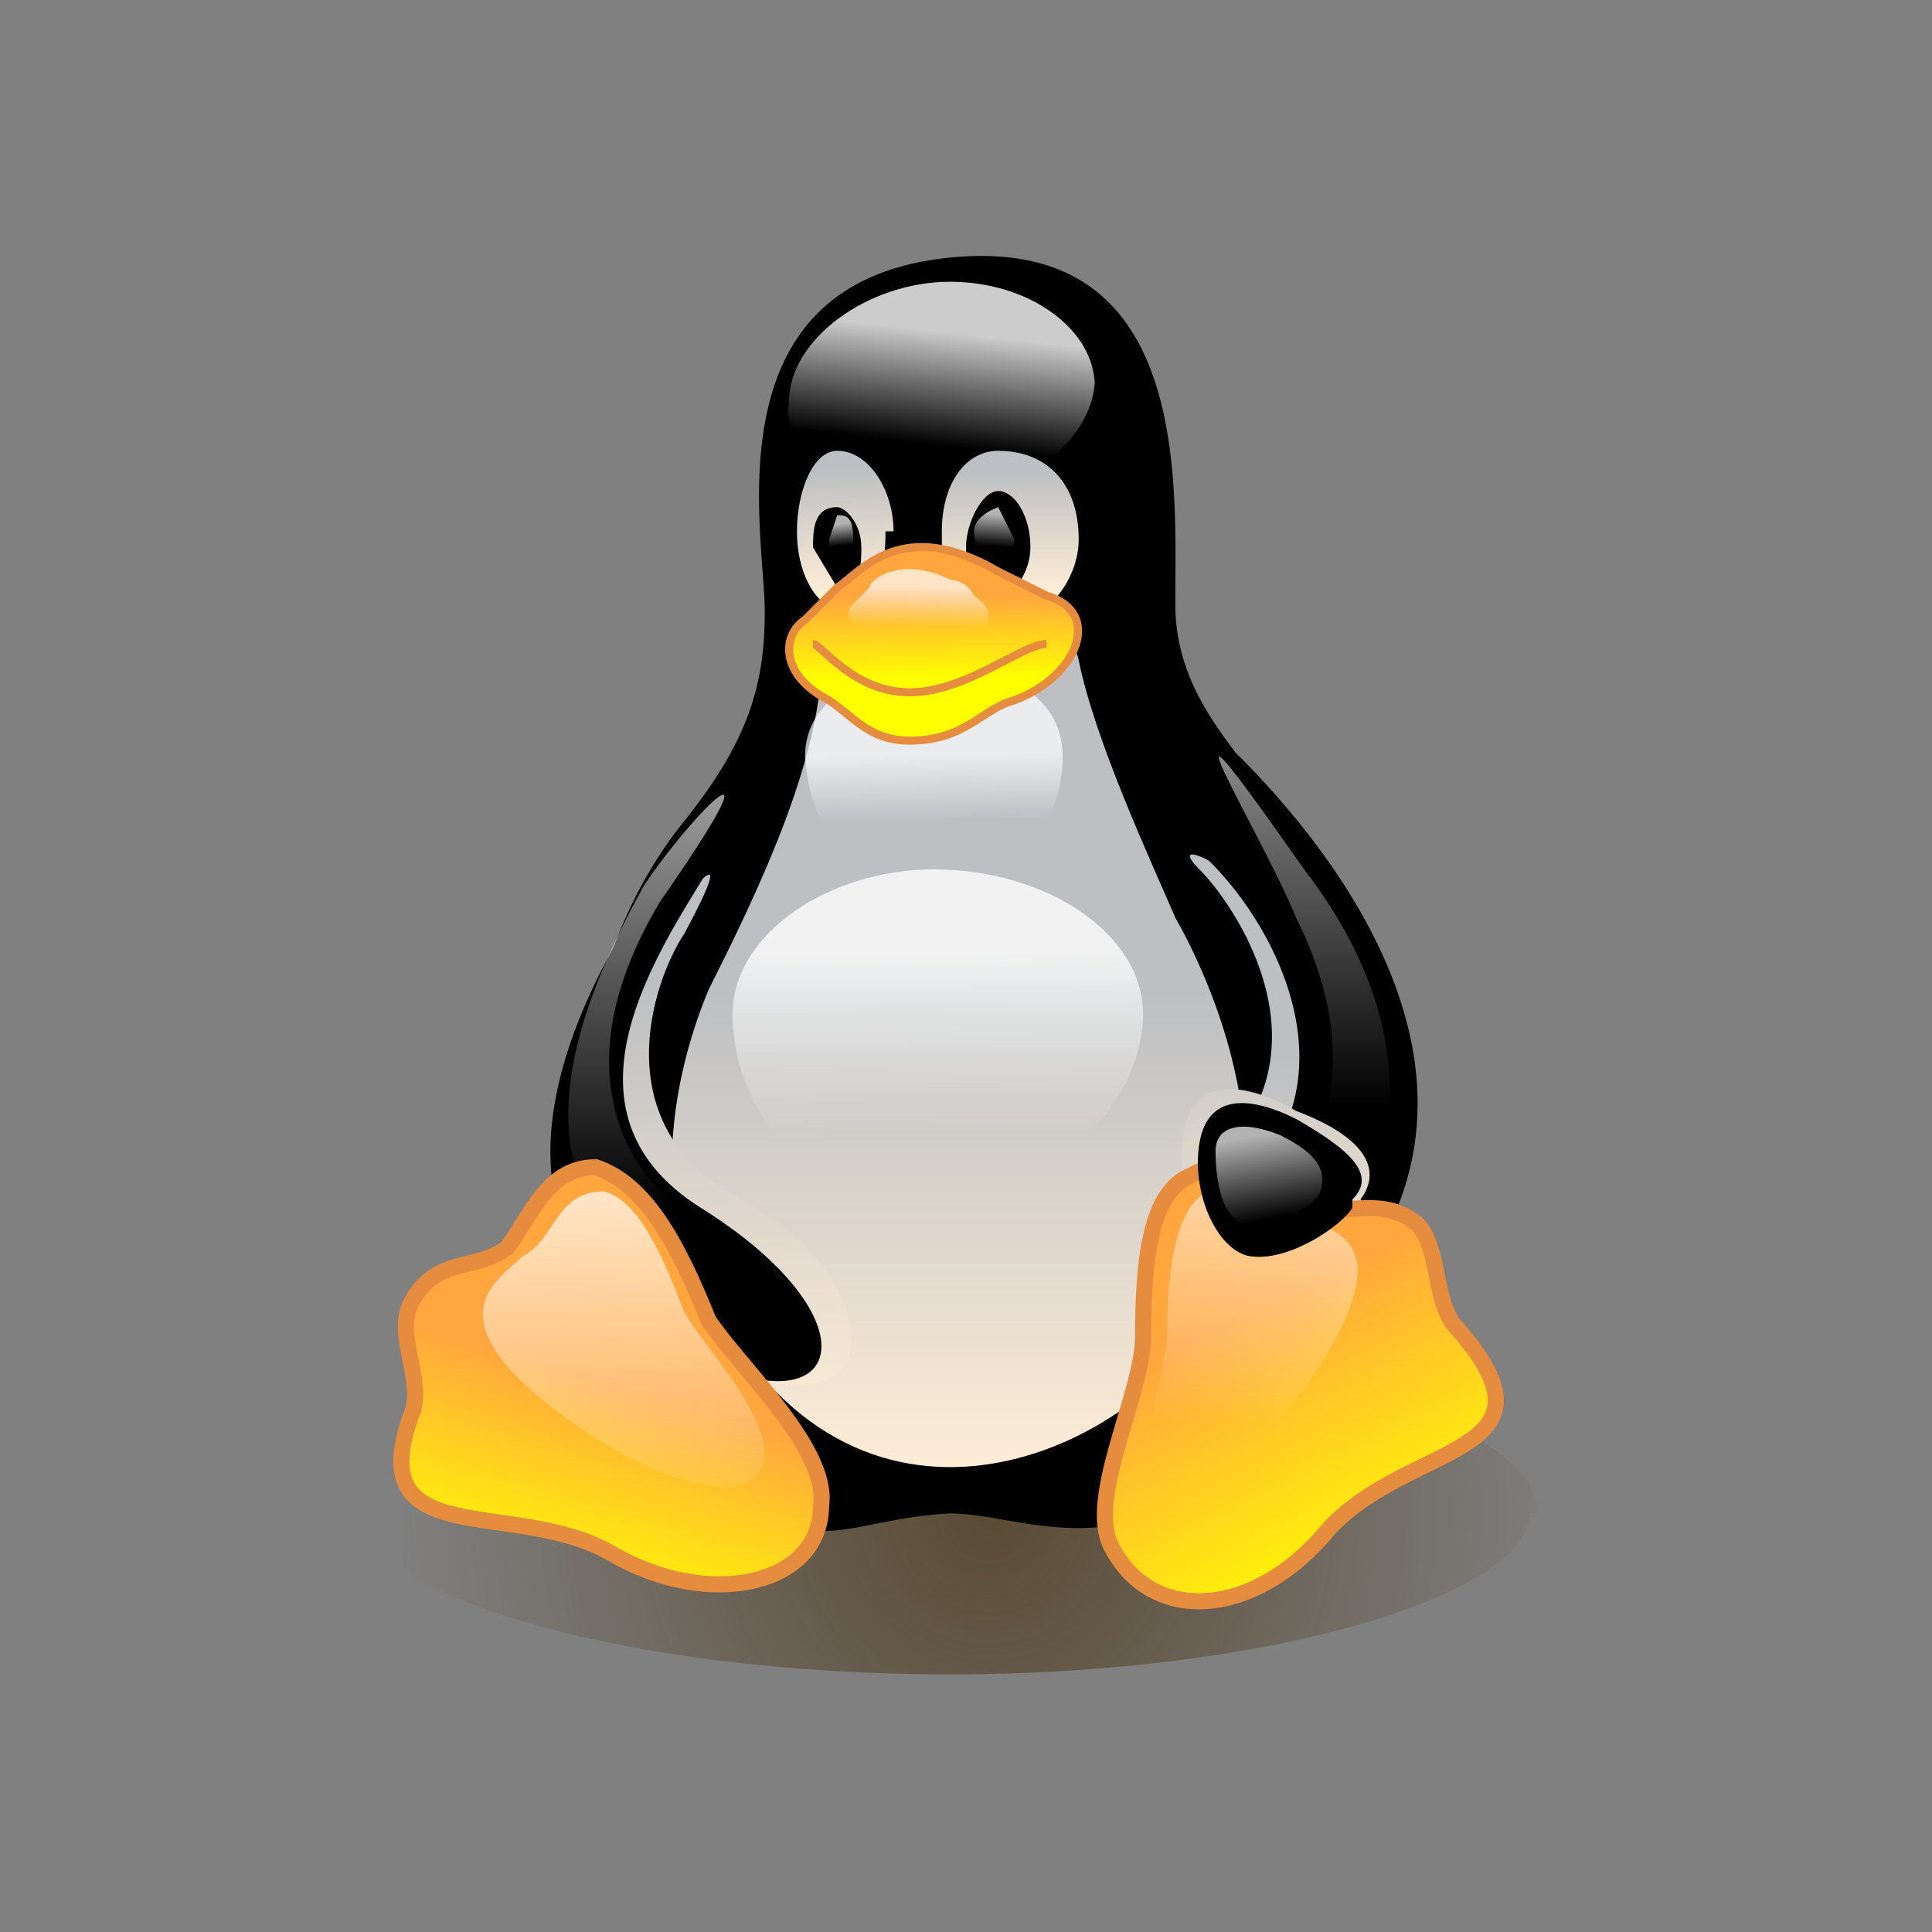 <?xml version="1.0" encoding="UTF-8"?> <svg xmlns="http://www.w3.org/2000/svg" xmlns:xlink="http://www.w3.org/1999/xlink" width="40" height="40" viewBox="0 0 24 24"><rect x="0" y="0" width="24" height="24" fill="#808080" stroke="none"/><radialGradient id="e" cx="49.5%" cy="49.3%" r="187.3%" gradientTransform="matrix(.268 0 0 1 .4 0)"><stop offset="0" stop-color="#3f2600" stop-opacity=".6"></stop><stop offset="1" stop-color="#3f2600" stop-opacity="0"></stop></radialGradient><linearGradient id="a"><stop offset="0" stop-color="#ffeed7"></stop><stop offset="1" stop-color="#bdbfc2"></stop></linearGradient><linearGradient id="f" x1="50.2%" x2="50.6%" y1="115.6%" y2="41.4%" xlink:href="#a"></linearGradient><linearGradient id="b"><stop offset="0" stop-color="#fff" stop-opacity=".8"></stop><stop offset="1" stop-color="#fff" stop-opacity="0"></stop></linearGradient><linearGradient id="g" x1="54.3%" x2="46.1%" y1="23.4%" y2="74.6%" xlink:href="#b"></linearGradient><linearGradient id="h" x1="51%" x2="49.4%" y1="89%" y2="11.4%" xlink:href="#a"></linearGradient><linearGradient id="i" x1="49.8%" x2="49.8%" y1="83.9%" y2="11.9%" xlink:href="#a"></linearGradient><linearGradient id="c"><stop offset="0" stop-color="#fff" stop-opacity=".7"></stop><stop offset="1" stop-color="#fff" stop-opacity="0"></stop></linearGradient><linearGradient id="j" x1="53.2%" x2="49.2%" y1="14.9%" y2="81.7%" xlink:href="#c"></linearGradient><linearGradient id="k" x1="48.5%" x2="52%" y1="21.4%" y2="76%" xlink:href="#c"></linearGradient><linearGradient id="l" x1="49.6%" x2="49.6%" y1="90.3%" y2="41%" xlink:href="#a"></linearGradient><linearGradient id="m" x1="50.3%" x2="47.9%" y1="99.7%" y2="23.7%" xlink:href="#a"></linearGradient><linearGradient id="n" x1="49.2%" x2="49.6%" y1="25.4%" y2="80.1%" xlink:href="#b"></linearGradient><linearGradient id="o" x1="52.5%" x2="53.2%" y1="43.1%" y2="75.6%" xlink:href="#c"></linearGradient><linearGradient id="p" x1="51.1%" x2="51.1%" y1="2.8%" y2="81.6%" xlink:href="#c"></linearGradient><linearGradient id="q" x1="50%" x2="50%" y1="2.7%" y2="72.7%" xlink:href="#c"></linearGradient><linearGradient id="d"><stop offset="0" stop-color="#ffa63f"></stop><stop offset="1" stop-color="#ff0"></stop></linearGradient><linearGradient id="r" x1="54.4%" x2="39.7%" y1="48.7%" y2="96.4%" xlink:href="#d"></linearGradient><linearGradient id="s" x1="52.4%" x2="47.5%" y1="136%" y2="-54.3%" xlink:href="#a"></linearGradient><linearGradient id="t" x1="34.1%" x2="63.1%" y1="33.4%" y2="88.7%" xlink:href="#d"></linearGradient><linearGradient id="u" x1="53.3%" x2="48.6%" y1="-15.4%" y2="66.7%" xlink:href="#c"></linearGradient><linearGradient id="v" x1="47.7%" x2="51%" y1="2.3%" y2="104.1%" xlink:href="#c"></linearGradient><linearGradient id="w" x1="42%" x2="55.6%" y1="13.5%" y2="88%" xlink:href="#c"></linearGradient><linearGradient id="x" x1="49.8%" x2="50.6%" y1="35.4%" y2="72.8%" xlink:href="#d"></linearGradient><linearGradient id="y" x1="46.5%" x2="46%" y1="29.7%" y2="67.9%" xlink:href="#c"></linearGradient><g fill="none" fill-rule="evenodd"><path fill="url(#e)" d="M15 16.8c0 1-3.2 2-7.2 2-4.1 0-7.3-1-7.3-2s3.3-2 7.3-2 7.3.8 7.3 2z" transform="translate(4 2)"></path><path fill="#000" d="M7.7 16.6c-.7-1-.9-4.3.8-6.4.8-1 1-1.7 1-2.6 0-1-.7-4.1 2.3-4.4 3-.3 2.8 2.8 2.8 4.3 0 1.3 1 2 1.6 3a6.5 6.5 0 0 1-.2 7c-1.8 2.2-3.2 1.3-4.2 1.3-1.8.1-1.9 1.1-4.1-2.2z"></path><path fill="url(#f)" d="M10.9 8.8c.5.5 1.9 2.6-.3 4-.7.4.6 2.2 1.4 1.3 1.1-1.5.4-4-.3-4.9-.5-.5-1.2-.8-.8-.4z" transform="translate(4 2)"></path><path fill="#000" d="M14.8 10.5c.9.7 2.4 3.1.2 4.6-.7.5.6 2 1.4 1.3 2.8-2.8 0-6-1-7-1-.9-1.7.3-.6 1z"></path><path fill="url(#g)" d="M9.6 2.7c0 .8-1 1.5-2 1.5S5.7 3.7 5.8 3c0-.8 1-1.5 2-1.5s1.8.6 1.8 1.3z" transform="translate(4 2)"></path><path fill="url(#h)" d="M7 4.6c0 .5-.1 1-.5 1-.3 0-.6-.4-.6-1 0-.5.2-1 .5-1 .4 0 .7.5.7 1z" transform="translate(4 2)"></path><path fill="url(#i)" d="M7.7 4.7c0 .6.3 1 .9 1 .4 0 .8-.5.8-1 0-.7-.4-1.1-1-1.1-.4 0-.7.4-.7 1z" transform="translate(4 2)"></path><path fill="#000" d="M12 6.8c0 .3.2.6.4.6s.4-.3.4-.6c0-.4-.2-.7-.4-.7s-.4.4-.4.7zm-1.3 0c0 .2 0 .5-.3.5l-.3-.5c0-.2 0-.5.3-.5.1 0 .3.2.3.5z"></path><path fill="url(#j)" d="M8.1 4.6c0 .2.1.3.2.3s.3 0 .3-.2l-.2-.4s-.3.1-.3.3z" transform="translate(4 2)"></path><path fill="url(#k)" d="M6.6 4.7c0 .1 0 .2-.2.2s-.1 0-.1-.2l.1-.3c.1 0 .2 0 .2.3z" transform="translate(4 2)"></path><path fill="url(#l)" d="M4.8 10.3c.5-1 1.3-2.6 1.4-3.9 0-1 3-1.2 3.2-.2.2 1 .9 2.5 1.2 3.2.4.7 1.5 3 .4 5-1 1.7-4.4 3.2-6.2-.3-.7-1-.5-2.6 0-3.8z" transform="translate(4 2)"></path><path fill="url(#m)" d="M4.5 9.6c-.4.6-1 2.4.7 3.3 1.9 1 1.9 3.1-.4 2-2-.8-1.1-4.4-.6-5.3.4-.6 1-1.3.3 0z" transform="translate(4 2)"></path><path fill="#000" d="M8.8 10.8c-.6 1-2 3-.1 4.2 2.4 1.5 1.7 3-.5 1.6-3-1.8-.3-5.6 1-7 1.2-1.6 0 .3-.4 1.2z"></path><path fill="url(#n)" d="M10.2 10.6c0 1-1 2.3-2.7 2.3s-2.4-1.3-2.4-2.3 1.2-1.8 2.5-1.8c1.4 0 2.6.8 2.6 1.8z" transform="translate(4 2)"></path><path fill="url(#o)" d="M9.2 7.4c0 1-.7 1.4-1.6 1.4S6.1 8.6 6 7.4c0-.7.7-1.1 1.6-1.1 1 0 1.6.4 1.6 1.1z" transform="translate(4 2)"></path><path fill="url(#p)" d="M4 9c.6-.9 1.8-2.1.2.2-1.2 2-.4 3.2 0 3.6 1 1 1 1.6.1 1.1C2.4 12.8 3 10.8 4 9z" transform="translate(4 2)"></path><path fill="url(#q)" d="M12.1 9.4c-.4-1-2-3.6.1-.6 2 2.6.6 4.5.4 4.7-.3.1-1 .5-.8-.1.2-.6 1.4-1.8.3-4z" transform="translate(4 2)"></path><path fill="url(#r)" stroke="#e68c3f" stroke-width=".2" d="M3.6 17.3c-1.2-.7-3.1 0-2.5-1.7.2-.4-.2-1 0-1.4.3-.6.8-.4 1.2-.7.3-.4.5-1 1.1-1 .6.2 1 .9 1.4 1.9.4.6 1.5 1.6 1.4 2.3 0 1-1.4 1.3-2.6.6z" transform="translate(4 2)"></path><path fill="url(#s)" d="M13 13c-.2.3-1 1-1.6.7-.5-.1-.8-1-.7-1.6.1-.7.7-.7 1.4-.3.8.3 1.1.7.8 1.1z" transform="translate(4 2)"></path><path fill="url(#t)" stroke="#e68c3f" stroke-width=".2" d="M12.5 17c1-1.1 3-.9 1.6-2.5-.3-.3-.2-1-.5-1.3-.5-.4-1 0-1.4-.3-.4-.1-.9-.6-1.4-.3-.5.2-.6 1-.6 2 0 .7-.7 2-.4 2.6.5 1 1.8.9 2.7-.2z" transform="translate(4 2)"></path><path fill="url(#u)" d="M12.1 15.4c1.5-2.1.4-2.1 0-2.3-.3-.2-.7-.5-1.1-.3s-.5 1-.5 1.7-.5 1.6-.1 2.2c.2.6 1-.3 1.7-1.3z" transform="translate(4 2)"></path><path fill="url(#v)" d="M3.3 15.8c-2.1-1.4-1.1-1.9-.8-2.2.4-.2.4-.8 1-.8.4.1.7.7 1 1.5.3.5 1 1.2 1 1.8-.1.7-1.3.3-2.2-.3z" transform="translate(4 2)"></path><path fill="#000" d="M16.8 15c-.1.2-.8.7-1.3.6-.4-.1-.7-.8-.6-1.4s.6-.6 1.2-.3c.7.4 1 .7.7 1z"></path><path fill="url(#w)" d="M12.4 12.8c0 .1-.5.5-.9.4-.3 0-.4-.5-.4-.9 0-.3.3-.4.8-.2.4.2.6.4.5.7z" transform="translate(4 2)"></path><path fill="url(#x)" stroke="#e68c3f" stroke-width=".1" d="M6.4 5.3c.3-.2.8-.9 2-.2l.6.3c.7.2.4 1-.4 1.3-.4.1-.6.5-1.3.5-.5 0-.7-.3-1-.5-.6-.3-.6-.8-.3-1l.4-.4z" transform="translate(4 2)"></path><path stroke="#e68c3f" stroke-width=".1" d="M13 8c-.3 0-1 .6-1.7.6S10.2 8 10.1 8"></path><path fill="url(#y)" d="M6.8 5.3c0-.1.4-.4 1-.1 0 0 .2 0 .3.2.3.2.2.4-.1.6l-.7.2c-.2 0-.3-.2-.5-.3-.3-.2-.3-.3-.2-.4z" transform="translate(4 2)"></path></g></svg> 